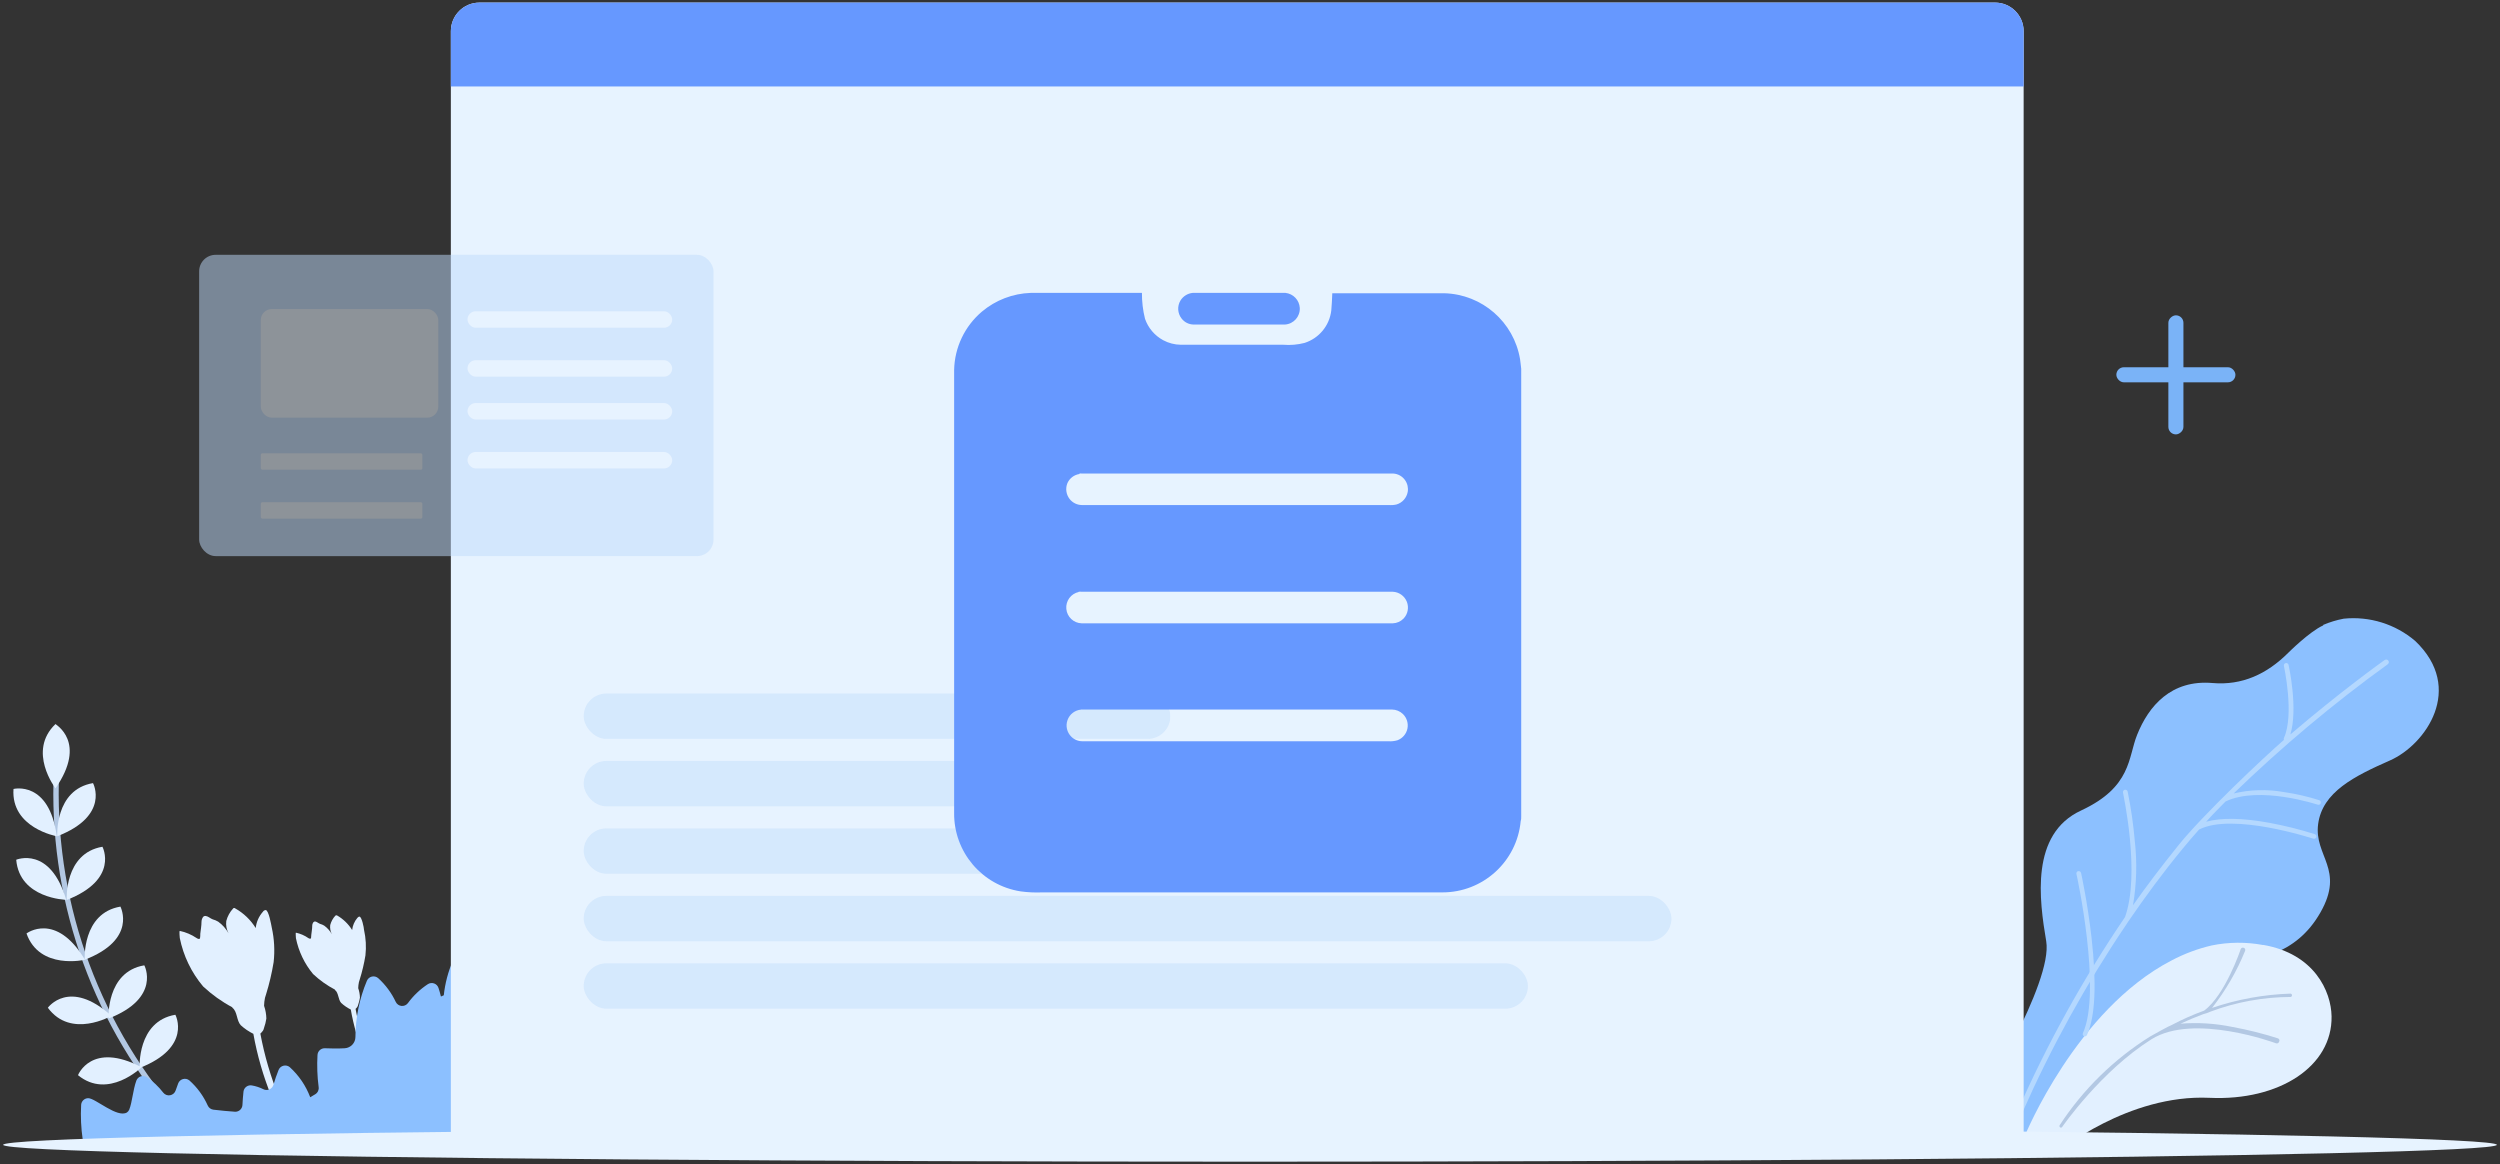 <?xml version="1.0" encoding="UTF-8"?>
<svg width="350px" height="163px" viewBox="0 0 350 163" version="1.1" xmlns="http://www.w3.org/2000/svg" xmlns:xlink="http://www.w3.org/1999/xlink">
    <rect x="0" y="0" width="350" height="163" fill="#333333" stroke="none"/>
    <title>编组 2</title>
    <g id="PingCode官网-icon+插画结合组件库" stroke="none" stroke-width="1" fill="none" fill-rule="evenodd">
        <g id="项目管理" transform="translate(-12, -19)" fill-rule="nonzero">
            <g id="编组-2" transform="translate(12.44, 19.365)">
                <path d="M324.81,87.12 C325.733,86.728 326.695,86.436 327.68,86.25 C331.298,85.881 334.909,87.005 337.68,89.36 C344.68,96.01 339.15,103.89 334.17,106.09 C329.19,108.29 324.7,110.5 324.1,115 C323.5,119.5 327.88,121.32 324.42,127.38 C320.96,133.44 315.51,134.12 308.13,135.56 C300.75,137 297.59,143 295,147 C292.41,151 287.72,161.22 287.72,161.22 L276.46,154.22 C276.46,154.22 287.01,137.22 286.03,131.41 C285.05,125.6 283.79,116.41 290.9,113.11 C298.01,109.81 297.47,105.69 298.76,102.5 C300.36,98.5 303.51,94.75 309.33,95.26 C313.44,95.61 316.91,94.02 319.91,91.03 C319.91,91.03 322.91,88.03 324.81,87.19 L324.81,87.12 Z" id="路径" fill="#8CC0FF"></path>
                <path d="M334,92.36 C334.009,92.269 333.98,92.179 333.92,92.11 C333.797,91.953 333.571,91.922 333.41,92.04 C332.98,92.34 327.13,96.53 320.21,102.46 C321.3,98.85 320.02,92.99 319.96,92.72 C319.941,92.633 319.888,92.558 319.813,92.511 C319.737,92.464 319.646,92.449 319.56,92.47 C319.474,92.487 319.399,92.538 319.351,92.611 C319.304,92.685 319.289,92.775 319.31,92.86 C319.31,92.93 320.8,99.67 319.31,102.95 C319.27,103.036 319.27,103.134 319.31,103.22 C316.43,105.72 308.01,113.66 304.55,117.96 C302.3,120.76 300.14,123.57 298.18,126.37 C298.685,123.397 298.77,120.367 298.43,117.37 C298.232,115.046 297.898,112.735 297.43,110.45 C297.389,110.271 297.209,110.159 297.03,110.2 C296.851,110.241 296.739,110.421 296.78,110.6 C296.78,110.71 299.26,121.93 297.06,128.03 C291.221,136.618 286.18,145.723 282,155.23 C281.923,155.415 282.007,155.628 282.19,155.71 L282.26,155.55 L282.26,155.55 L282.19,155.71 L282.19,155.71 C282.277,155.745 282.373,155.745 282.46,155.71 C282.548,155.675 282.615,155.601 282.64,155.51 C286.693,146.312 291.559,137.493 297.18,129.16 C297.36,128.88 297.4,128.84 297.55,128.6 C299.85,125.23 302.38,121.79 305.15,118.43 C305.88,117.54 306.64,116.65 307.43,115.77 C312.16,113.35 323.31,117.02 323.43,117.05 C323.514,117.078 323.605,117.072 323.684,117.033 C323.763,116.993 323.823,116.924 323.85,116.84 C323.903,116.666 323.811,116.481 323.64,116.42 L323.64,116.42 C321.555,115.759 319.431,115.228 317.28,114.83 C313.5,114.14 310.53,114.09 308.42,114.68 C309.31,113.68 310.21,112.78 311.14,111.84 C315.88,109.58 323.96,112.27 324.04,112.29 C324.123,112.321 324.216,112.317 324.296,112.277 C324.376,112.237 324.435,112.166 324.46,112.08 C324.488,111.996 324.482,111.905 324.443,111.826 C324.403,111.747 324.334,111.687 324.25,111.66 C322.647,111.149 321.005,110.771 319.34,110.53 C316.995,110.106 314.589,110.171 312.27,110.72 C319.024,104.177 326.239,98.128 333.86,92.62 C333.937,92.554 333.987,92.461 334,92.36 L334,92.36 Z" id="路径" fill="#B4D8FF"></path>
                <path d="M316.4,131.92 C323.58,133.16 325.92,138.42 325.98,141.92 C326.1,148.92 318.67,153.78 308.89,153.33 C297.46,152.8 287.71,160.89 287.71,160.89 L283.06,158.59 C283.06,158.59 290.25,141.02 303.54,134.12 C305.323,133.171 307.223,132.458 309.19,132 C311.567,131.513 314.015,131.493 316.4,131.94 L316.4,131.92 Z" id="路径" fill="#E2F0FF"></path>
                <path d="M318.46,145 L318.46,145 C316.38,144.335 314.259,143.803 312.11,143.41 C309.718,142.911 307.266,142.757 304.83,142.95 C305.92,142.44 306.99,142 308.01,141.62 C308.354,141.536 308.689,141.419 309.01,141.27 C312.605,139.923 316.411,139.225 320.25,139.21 C320.361,139.187 320.441,139.089 320.441,138.975 C320.441,138.861 320.361,138.763 320.25,138.74 C316.505,138.861 312.798,139.535 309.25,140.74 C311.159,138.302 312.717,135.61 313.88,132.74 C313.911,132.657 313.907,132.564 313.867,132.484 C313.827,132.404 313.756,132.345 313.67,132.32 L313.67,132.32 C313.586,132.292 313.495,132.298 313.416,132.337 C313.337,132.377 313.277,132.446 313.25,132.53 C313.25,132.59 311.05,139.01 308.14,141.12 C306.592,141.681 305.085,142.35 303.63,143.12 C303.24,143.25 300.96,144.52 300.57,144.75 C295.498,147.921 291.178,152.16 287.91,157.17 C287.849,157.278 287.884,157.415 287.99,157.48 L287.99,157.48 L287.99,157.48 C288.095,157.532 288.223,157.493 288.28,157.39 C288.33,157.31 293.71,149.57 300.77,145.13 C306.68,141.42 318.1,145.66 318.21,145.7 C318.294,145.728 318.385,145.722 318.464,145.683 C318.543,145.643 318.603,145.574 318.63,145.49 C318.689,145.406 318.704,145.299 318.67,145.202 C318.637,145.105 318.558,145.03 318.46,145 L318.46,145 Z" id="路径" fill="#B3C8E3"></path>
                <path d="M291.17,144.27 C291.133,144.35 291.128,144.441 291.158,144.523 C291.188,144.606 291.25,144.673 291.33,144.71 L291.33,144.71 C291.493,144.766 291.671,144.688 291.74,144.53 C292.9,141.96 293.11,137.35 292.37,130.85 C291.82,126.03 290.92,121.85 290.91,121.85 C290.866,121.672 290.691,121.558 290.51,121.59 C290.423,121.609 290.348,121.662 290.301,121.737 C290.254,121.813 290.239,121.904 290.26,121.99 C290.32,122.17 293.82,138.37 291.17,144.27 Z" id="路径" fill="#B4D8FF"></path>
                <path d="M38.65,153.34 C37.469,150.437 36.585,147.421 36.01,144.34 L36.17,144.18 C36.248,144.1 36.318,144.013 36.38,143.92 C36.447,143.805 36.494,143.68 36.52,143.55 C36.673,143.122 36.784,142.68 36.85,142.23 C36.837,141.624 36.729,141.023 36.53,140.45 C36.537,140.07 36.581,139.692 36.66,139.32 C36.66,139.32 36.66,139.32 36.66,139.32 L36.81,138.84 C37.267,137.363 37.621,135.856 37.87,134.33 C38.049,132.72 37.961,131.091 37.61,129.51 C37.54,129.16 37.19,127.08 36.76,127.04 C36.594,127.055 36.446,127.148 36.36,127.29 C35.799,127.925 35.45,128.718 35.36,129.56 C34.65,128.416 33.663,127.471 32.49,126.81 C32.444,126.761 32.376,126.738 32.31,126.75 C32.262,126.763 32.22,126.791 32.19,126.83 C31.736,127.324 31.41,127.921 31.24,128.57 C31.164,129.158 31.272,129.756 31.55,130.28 L31.55,130.28 C31.193,129.645 30.702,129.095 30.11,128.67 C29.867,128.524 29.604,128.413 29.33,128.34 C29.02,128.23 28.71,127.92 28.39,127.88 C28.248,127.846 28.098,127.892 28,128 C27.853,128.2 27.773,128.442 27.77,128.69 C27.77,129.25 27.66,129.81 27.6,130.37 C27.6,130.76 27.6,131.07 27.44,131.1 L27.24,131.05 L27.24,131.05 L27.08,130.96 C26.368,130.479 25.57,130.139 24.73,129.96 C24.63,129.96 24.73,130.96 24.73,130.96 C25.233,133.454 26.354,135.781 27.99,137.73 C29.222,138.882 30.601,139.868 32.09,140.66 C32.086,140.68 32.086,140.7 32.09,140.72 C32.8,141.23 32.66,142.51 33.26,143.16 C33.79,143.645 34.386,144.052 35.03,144.37 C35.566,147.363 36.41,150.292 37.55,153.11 L38.65,153.34 Z" id="路径" fill="#E2F0FF"></path>
                <path d="M51.29,147.59 C50.415,145.425 49.762,143.177 49.34,140.88 L49.44,140.78 C49.495,140.721 49.546,140.658 49.59,140.59 C49.643,140.504 49.68,140.409 49.7,140.31 C49.814,139.985 49.897,139.65 49.95,139.31 C49.94,138.857 49.859,138.408 49.71,137.98 C49.716,137.694 49.75,137.41 49.81,137.13 C49.81,137.13 49.81,137.13 49.81,137.13 C49.81,137.13 49.89,136.89 49.92,136.77 C50.265,135.667 50.533,134.541 50.72,133.4 C50.854,132.197 50.786,130.981 50.52,129.8 C50.52,129.54 50.21,127.99 49.89,127.96 C49.77,127.96 49.67,128.05 49.59,128.14 C49.183,128.621 48.929,129.213 48.86,129.84 C48.331,128.985 47.595,128.276 46.72,127.78 C46.678,127.766 46.632,127.766 46.59,127.78 C46.555,127.79 46.523,127.811 46.5,127.84 C46.161,128.209 45.917,128.655 45.79,129.14 C45.737,129.58 45.817,130.026 46.02,130.42 L46.02,130.42 C45.755,129.953 45.394,129.547 44.96,129.23 C44.78,129.118 44.585,129.034 44.38,128.98 C44.15,128.9 43.91,128.67 43.68,128.64 C43.589,128.637 43.501,128.673 43.44,128.74 C43.329,128.891 43.269,129.073 43.27,129.26 C43.27,129.68 43.18,130.1 43.14,130.52 C43.1,130.94 43.14,131.04 43,131.05 L42.92,131.05 C42.859,131.039 42.801,131.015 42.75,130.98 C42.221,130.607 41.623,130.345 40.99,130.21 C40.92,130.21 40.99,130.92 40.99,130.98 C41.362,132.826 42.187,134.551 43.39,136 C44.307,136.862 45.336,137.595 46.45,138.18 C46.446,138.196 46.446,138.214 46.45,138.23 C46.98,138.61 46.88,139.57 47.33,140.05 C47.73,140.419 48.182,140.729 48.67,140.97 C49.063,143.202 49.686,145.387 50.53,147.49 L51.29,147.59 Z" id="路径" fill="#E2F0FF"></path>
                <path d="M7.1,107.52 C6.285,124.958 12.09,142.06 23.35,155.4 L24.35,155.4 C12.947,142.155 7.044,125.049 7.85,107.59 C7.87,107.11 7.12,107 7.1,107.52 Z" id="路径" fill="#B3C8E3"></path>
                <path d="M7.33,110 C7.33,110 3.33,104.82 7.33,101 C7.29,101.06 11.83,103.49 7.33,110 Z" id="路径" fill="#E2F0FF"></path>
                <path d="M7.51,116.71 C7.51,116.71 1.07,115.56 1.45,110.09 C1.45,110.09 6.44,108.84 7.51,116.71 Z" id="路径" fill="#E2F0FF"></path>
                <path d="M8.83,125.61 C8.83,125.61 2.3,125.46 1.83,120 C1.83,120 6.58,118 8.83,125.61 Z" id="路径" fill="#E2F0FF"></path>
                <path d="M11.46,134 C11.46,134 5.09,135.49 3.27,130.32 C3.27,130.32 7.37,127.2 11.46,134 Z" id="路径" fill="#E2F0FF"></path>
                <path d="M15.16,141.85 C15.16,141.85 9.5,145.13 6.26,140.72 C6.26,140.72 9.26,136.54 15.16,141.85 Z" id="路径" fill="#E2F0FF"></path>
                <path d="M19.38,149.05 C19.38,149.05 14.72,153.63 10.48,150.16 C10.48,150.16 12.35,145.37 19.38,149.05 Z" id="路径" fill="#E2F0FF"></path>
                <path d="M116.75,158.75 C116.63,158.19 116.49,157.75 116.37,157.32 C116.273,157.029 116.047,156.799 115.759,156.696 C115.47,156.592 115.15,156.627 114.89,156.79 C114.662,156.935 114.442,157.092 114.23,157.26 L112.37,156.35 C112.508,153.089 111.608,149.868 109.8,147.15 C109.603,146.893 109.293,146.747 108.97,146.759 C108.646,146.771 108.348,146.939 108.17,147.21 C107.591,148.106 107.102,149.058 106.71,150.05 C106.553,150.419 106.191,150.658 105.79,150.658 C105.389,150.658 105.027,150.419 104.87,150.05 C104.023,147.818 102.547,145.879 100.62,144.47 C100.37,144.3 100.057,144.251 99.767,144.339 C99.478,144.426 99.244,144.64 99.13,144.92 C98.568,146.462 98.15,148.052 97.88,149.67 L96.99,149.13 C98.699,145.202 98.94,140.791 97.67,136.7 C97.574,136.41 97.352,136.18 97.065,136.075 C96.779,135.97 96.46,136.001 96.2,136.16 C94.742,137.126 93.526,138.416 92.65,139.93 C92.451,140.251 92.087,140.433 91.711,140.399 C91.334,140.365 91.009,140.122 90.87,139.77 C90.144,137.666 88.736,135.864 86.87,134.65 C86.601,134.497 86.276,134.477 85.99,134.597 C85.705,134.716 85.49,134.961 85.41,135.26 C84.771,137.485 84.484,139.796 84.56,142.11 L83.37,141.52 C83.115,141.394 82.926,141.164 82.85,140.89 C82.45,139.344 81.772,137.884 80.85,136.58 C80.649,136.322 80.334,136.178 80.006,136.196 C79.679,136.214 79.382,136.391 79.21,136.67 L79.21,136.72 L76.6,136.39 C75.47,132.44 73.47,130.65 72.24,129.88 C71.979,129.725 71.662,129.698 71.378,129.805 C71.094,129.912 70.874,130.142 70.78,130.43 C70.086,132.727 69.772,135.122 69.85,137.52 C69.54,137.52 69.22,137.52 68.9,137.52 C68.941,134.942 68.365,132.391 67.22,130.08 C67.066,129.794 66.784,129.601 66.462,129.561 C66.14,129.521 65.818,129.64 65.6,129.88 C63.414,132.449 62.052,135.616 61.69,138.97 L61.29,139.15 C61.18,138.69 61.06,138.28 60.95,137.95 C60.855,137.657 60.631,137.425 60.342,137.319 C60.053,137.214 59.731,137.247 59.47,137.41 C58.38,138.124 57.428,139.028 56.66,140.08 C56.449,140.354 56.112,140.499 55.768,140.465 C55.424,140.43 55.122,140.22 54.97,139.91 C54.377,138.644 53.537,137.508 52.5,136.57 C52.255,136.36 51.923,136.281 51.61,136.358 C51.296,136.436 51.039,136.66 50.92,136.96 C49.875,139.446 49.332,142.114 49.32,144.81 C49.316,145.647 48.665,146.337 47.83,146.39 C46.73,146.47 45.43,146.39 45.01,146.39 C44.48,146.389 44.042,146.801 44.01,147.33 C43.924,148.828 43.977,150.332 44.17,151.82 C44.23,152.215 44.049,152.609 43.71,152.82 L42.99,153.25 C42.383,151.635 41.399,150.188 40.12,149.03 C39.874,148.829 39.547,148.757 39.239,148.836 C38.931,148.915 38.679,149.135 38.56,149.43 C38.284,150.114 38.044,150.811 37.84,151.52 C37.756,151.802 37.551,152.032 37.282,152.15 C37.012,152.267 36.704,152.26 36.44,152.13 C35.92,151.868 35.364,151.686 34.79,151.59 C34.526,151.55 34.257,151.617 34.043,151.777 C33.828,151.937 33.687,152.175 33.65,152.44 C33.58,153.1 33.53,153.73 33.5,154.35 C33.463,154.875 33.026,155.281 32.5,155.28 C31.5,155.22 30.5,155.11 29.43,154.99 C29.081,154.946 28.781,154.722 28.64,154.4 C28.04,153.062 27.164,151.866 26.07,150.89 C25.823,150.689 25.494,150.619 25.186,150.7 C24.878,150.781 24.627,151.004 24.51,151.3 C24.383,151.62 24.263,151.953 24.15,152.3 C24.034,152.651 23.734,152.91 23.37,152.973 C23.006,153.035 22.637,152.892 22.41,152.6 C21.764,151.762 20.991,151.03 20.12,150.43 C19.866,150.269 19.554,150.231 19.269,150.326 C18.984,150.421 18.757,150.639 18.65,150.92 C18.16,152.27 18.08,153.92 17.65,154.99 C17.584,155.149 17.473,155.284 17.33,155.38 C15.97,156.2 12.91,153.38 11.92,153.38 C11.394,153.379 10.957,153.785 10.92,154.31 C10.831,155.933 10.905,157.561 11.14,159.17 C10.91,159.4 10.69,159.66 10.48,159.91 L115.78,159.91 C116.07,159.905 116.344,159.774 116.53,159.552 C116.716,159.329 116.796,159.036 116.75,158.75 Z" id="路径备份" fill="#8CC0FF"></path>
                <path d="M7.58,116.71 C7.58,116.71 7.18,110.19 12.58,109.27 C12.59,109.27 15,113.83 7.58,116.71 Z" id="路径" fill="#E2F0FF"></path>
                <path d="M8.9,125.63 C8.9,125.63 8.51,119.1 13.9,118.18 C13.91,118.18 16.29,122.75 8.9,125.63 Z" id="路径" fill="#E2F0FF"></path>
                <path d="M11.42,134 C11.42,134 11.02,127.48 16.42,126.56 C16.43,126.6 18.81,131.16 11.42,134 Z" id="路径" fill="#E2F0FF"></path>
                <path d="M14.76,142.23 C14.76,142.23 14.37,135.7 19.76,134.78 C19.78,134.78 22.16,139.35 14.76,142.23 Z" id="路径" fill="#E2F0FF"></path>
                <path d="M19.11,149.15 C19.11,149.15 18.72,142.62 24.11,141.7 C24.12,141.7 26.51,146.26 19.11,149.15 Z" id="路径" fill="#E2F0FF"></path>
                <path d="M66.68,2.27373675e-13 L278.87,2.27373675e-13 C281.079,2.27373675e-13 282.87,1.791 282.87,4 L282.87,158.33 L62.68,158.33 L62.68,4 C62.68,1.791 64.471,2.27373675e-13 66.68,2.27373675e-13 Z" id="路径" fill="#E7F3FF"></path>
                <ellipse id="椭圆形" fill="#E7F3FF" cx="174.56" cy="159.91" rx="174.56" ry="2.36"></ellipse>
                <path d="M66.68,2.27373675e-13 L278.87,2.27373675e-13 C281.079,2.27373675e-13 282.87,1.791 282.87,4 L282.87,11.74 L62.68,11.74 L62.68,4 C62.68,1.791 64.471,2.27373675e-13 66.68,2.27373675e-13 Z" id="路径" fill="#6698FF"></path>
                <rect id="矩形" fill="#7AB3F7" x="295.85" y="51.05" width="16.67" height="2.11" rx="1.05"></rect>
                <rect id="矩形" fill="#7AB3F7" transform="translate(304.185, 52.115) rotate(90) translate(-304.185, -52.115) " x="295.85" y="51.06" width="16.67" height="2.11" rx="1.05"></rect>
                <rect id="矩形" fill="#C0DBFB" opacity="0.46" x="81.28" y="96.73" width="82.13" height="6.35" rx="3.17"></rect>
                <rect id="矩形" fill="#E7F3FF" x="163.41" y="96.73" width="104.42" height="6.35"></rect>
                <rect id="矩形" fill="#C0DBFB" opacity="0.46" x="81.28" y="106.17" width="58.65" height="6.35" rx="3.17"></rect>
                <rect id="矩形" fill="#E7F3FF" x="139.94" y="106.17" width="127.9" height="6.35"></rect>
                <rect id="矩形" fill="#C0DBFB" opacity="0.46" x="81.28" y="115.61" width="93.53" height="6.35" rx="3.17"></rect>
                <rect id="矩形" fill="#E7F3FF" x="174.96" y="115.61" width="92.88" height="6.35"></rect>
                <rect id="矩形" fill="#C0DBFB" opacity="0.46" x="81.28" y="125.06" width="152.28" height="6.35" rx="3.17"></rect>
                <rect id="矩形" fill="#C0DBFB" opacity="0.46" x="81.28" y="134.5" width="132.19" height="6.35" rx="3.17"></rect>
                <rect id="矩形" fill="#E7F3FF" x="213.47" y="134.5" width="54.37" height="6.35"></rect>
                <g id="编组" opacity="0.5" transform="translate(27.44, 35.31)">
                    <rect id="矩形" fill="#C0DBFB" x="-3.55271368e-15" y="0" width="72.01" height="42.18" rx="2.31"></rect>
                    <rect id="矩形" fill="#E7F3FF" x="8.63" y="7.59" width="24.85" height="15.21" rx="1.54"></rect>
                    <rect id="矩形" fill="#E7F3FF" x="8.63" y="27.78" width="22.62" height="2.31" rx="0.23"></rect>
                    <rect id="矩形" fill="#E7F3FF" x="8.63" y="34.63" width="22.62" height="2.31" rx="0.23"></rect>
                    <rect id="矩形" fill="#E7F3FF" x="37.57" y="7.9" width="28.66" height="2.31" rx="1.15"></rect>
                    <rect id="矩形" fill="#E7F3FF" x="37.57" y="14.75" width="28.66" height="2.31" rx="1.15"></rect>
                    <rect id="矩形" fill="#E7F3FF" x="37.57" y="20.75" width="28.66" height="2.31" rx="1.15"></rect>
                    <rect id="矩形" fill="#E7F3FF" x="37.57" y="27.6" width="28.66" height="2.31" rx="1.15"></rect>
                </g>
                <path d="M143.72,40.64 L159.43,40.64 C159.422,41.86 159.566,43.076 159.86,44.26 C160.301,45.543 161.207,46.614 162.4,47.26 C163.156,47.67 164,47.889 164.86,47.9 L179.21,47.9 C180.218,47.982 181.232,47.895 182.21,47.64 C184.235,46.988 185.694,45.213 185.94,43.1 C186.01,42.3 186.05,41.5 186.08,40.69 L201.77,40.69 C207.059,40.838 211.501,44.711 212.37,49.93 C212.45,50.37 212.46,50.83 212.53,51.27 L212.53,113.97 C212.53,114.17 212.53,114.37 212.46,114.57 C211.941,120.252 207.165,124.594 201.46,124.57 L145.46,124.57 C144.458,124.611 143.454,124.564 142.46,124.43 C137.049,123.594 133.076,118.905 133.139,113.43 L133.139,51.42 C133.207,48.268 134.624,45.297 137.03,43.26 C138.95,41.647 141.354,40.725 143.86,40.64 M150.66,66 C149.928,66.117 149.304,66.594 149,67.27 C148.695,68.015 148.813,68.866 149.31,69.5 C149.719,70.019 150.339,70.327 151,70.34 L194,70.34 C194.362,70.369 194.726,70.342 195.08,70.26 C195.888,70.017 196.491,69.341 196.64,68.51 C196.741,67.933 196.608,67.339 196.27,66.86 C195.889,66.311 195.277,65.968 194.61,65.93 L151,65.93 C150.901,65.915 150.799,65.915 150.7,65.93 M150.59,82.51 C149.49,82.746 148.74,83.767 148.845,84.887 C148.95,86.007 149.875,86.872 151,86.9 L194.55,86.9 C195.121,86.881 195.663,86.641 196.06,86.23 C196.661,85.6 196.838,84.676 196.513,83.869 C196.187,83.061 195.42,82.518 194.55,82.48 L151.05,82.48 C150.884,82.465 150.716,82.465 150.55,82.48 M150.91,98.98 C150.045,99.055 149.303,99.627 149.011,100.444 C148.718,101.261 148.929,102.174 149.55,102.78 C149.967,103.194 150.533,103.421 151.12,103.41 L193.9,103.41 C194.342,103.444 194.786,103.396 195.21,103.27 C195.921,103.001 196.444,102.388 196.598,101.644 C196.752,100.9 196.515,100.129 195.97,99.6 C195.559,99.202 195.012,98.977 194.44,98.97 L175.65,98.97 C167.4,98.97 159.16,98.97 150.91,98.97 L150.91,98.98 Z" id="形状" fill="#6698FF"></path>
                <path d="M166.53,40.64 L179.53,40.64 C180.619,40.76 181.464,41.646 181.53,42.74 C181.593,43.952 180.671,44.99 179.46,45.07 L166.64,45.07 C165.993,45.056 165.387,44.751 164.99,44.24 C164.411,43.51 164.348,42.497 164.83,41.7 C165.203,41.103 165.83,40.712 166.53,40.64 L166.53,40.64 Z" id="路径" fill="#6698FF"></path>
            </g>
        </g>
    </g>
</svg>